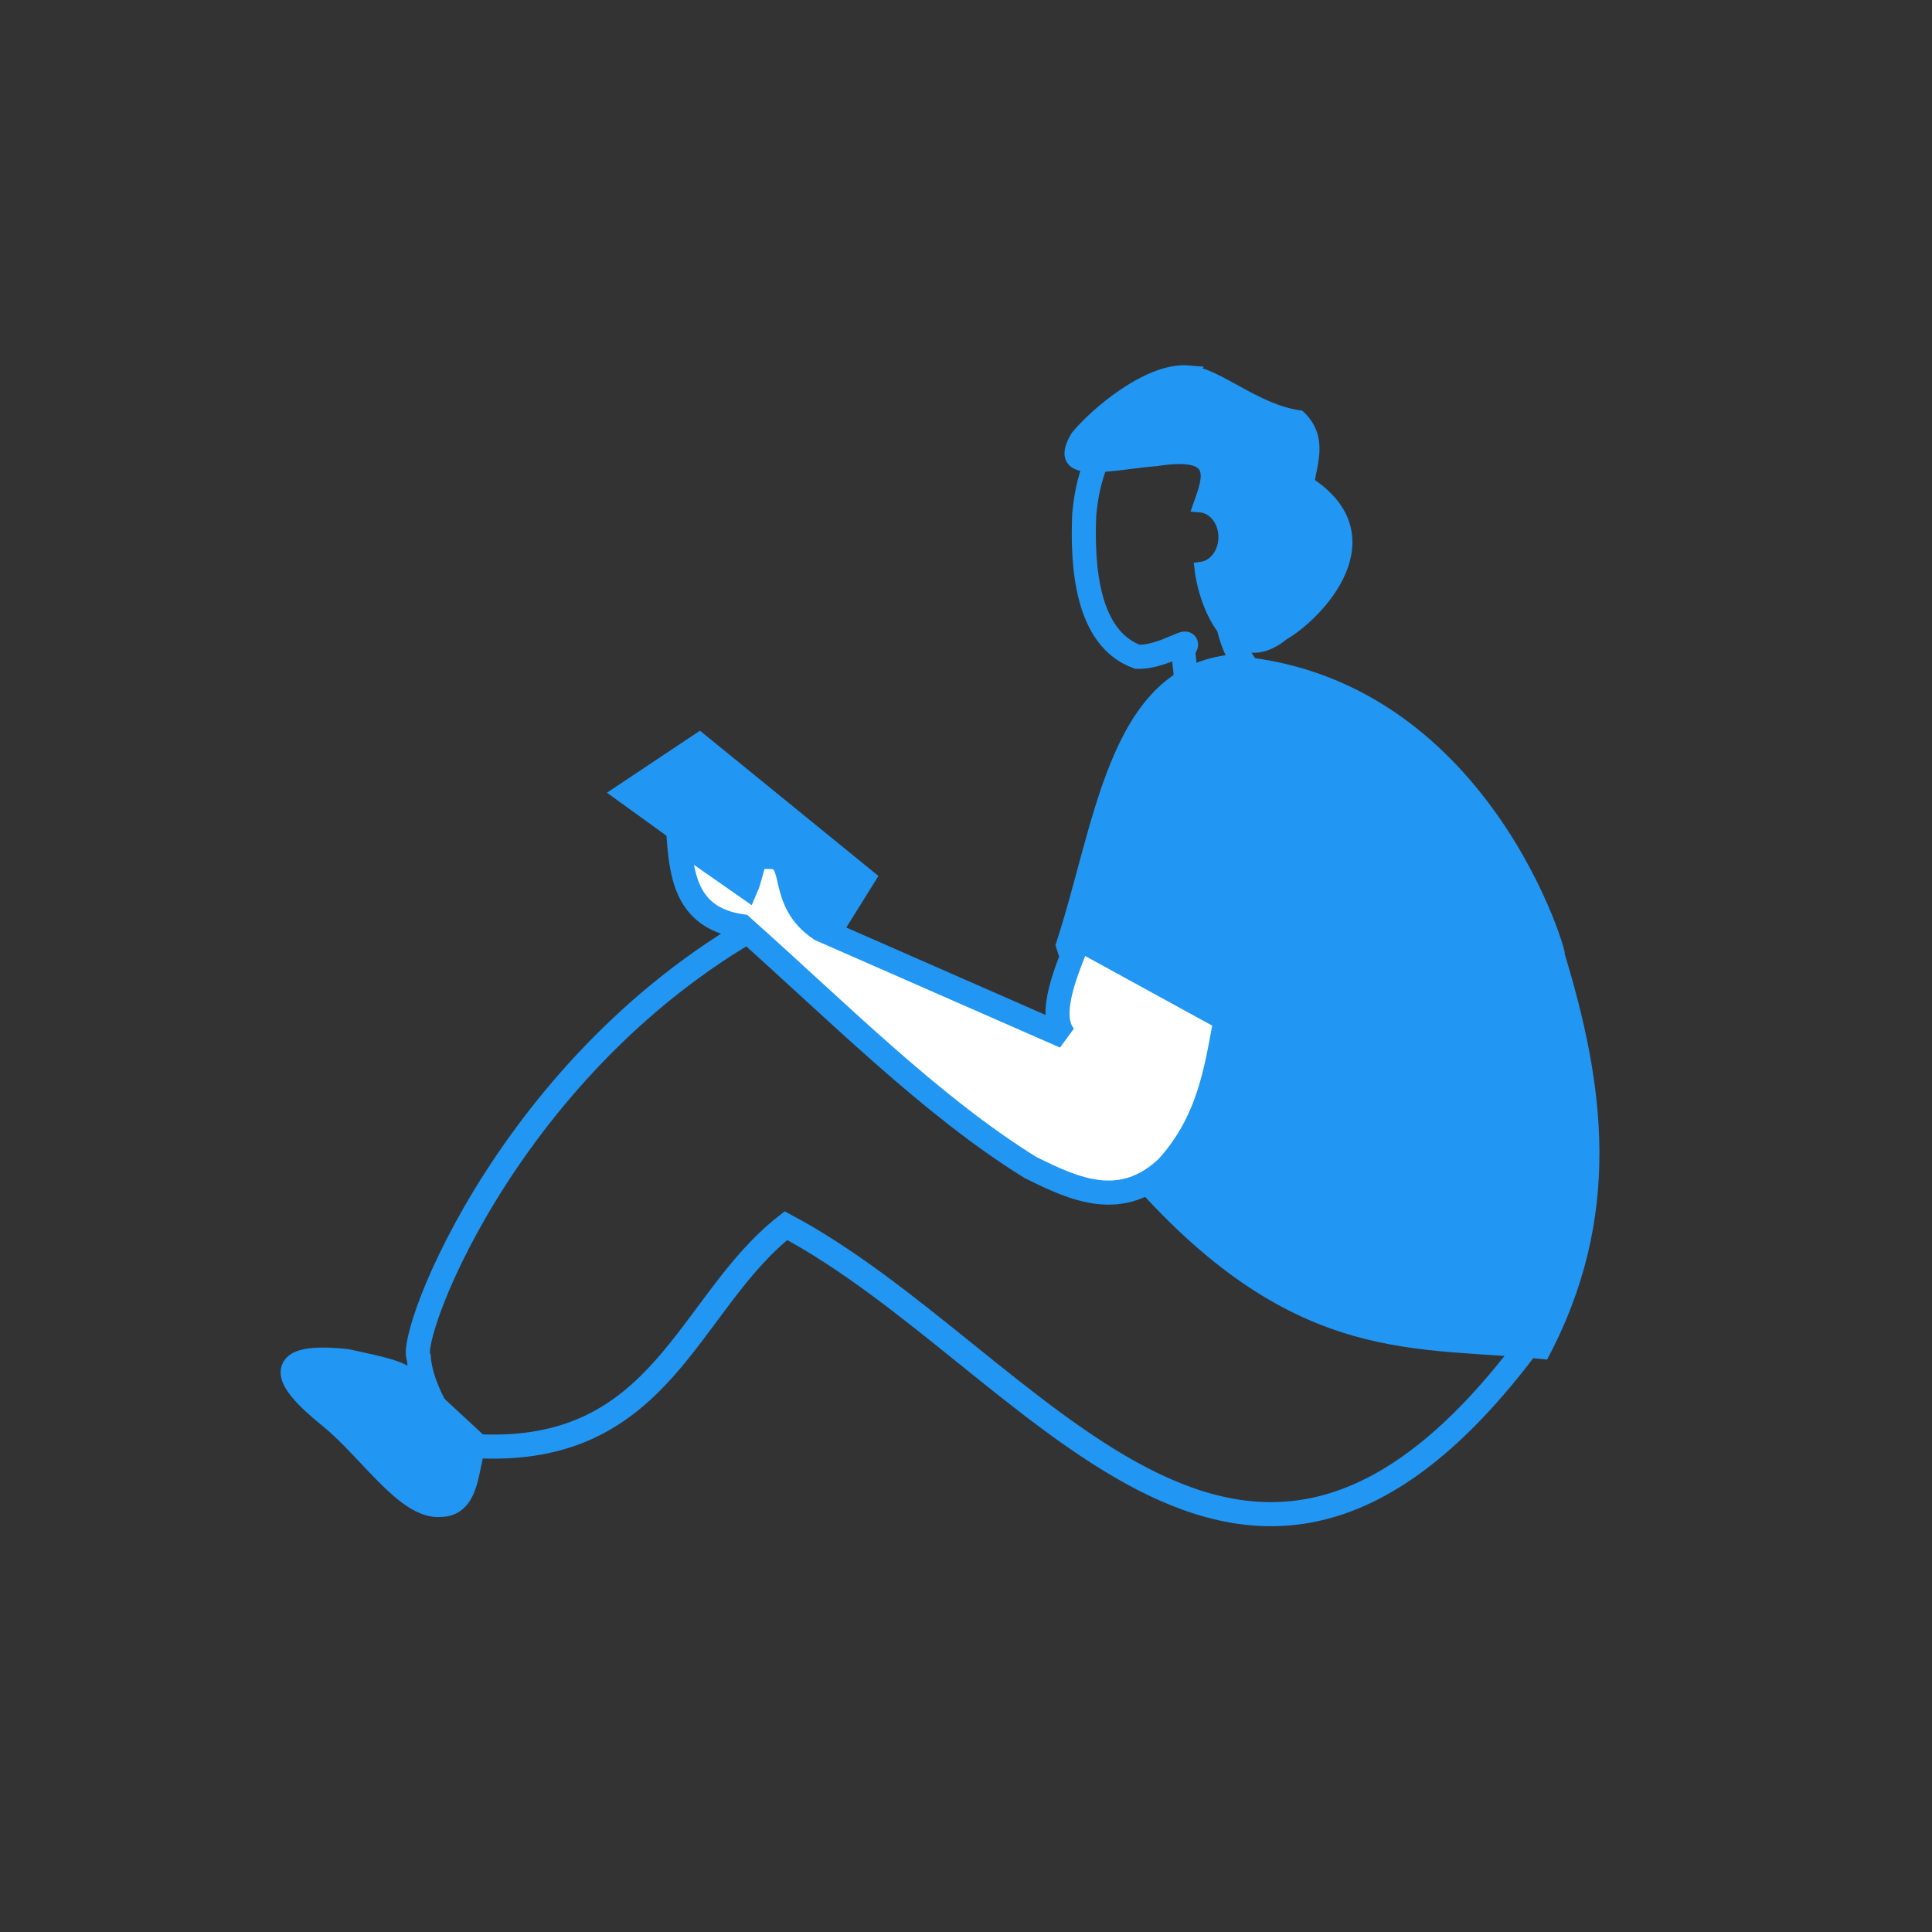 <?xml version="1.0" encoding="UTF-8" standalone="no"?>
<!-- Created with Inkscape (http://www.inkscape.org/) -->

<svg
   width="210mm"
   height="210mm"
   viewBox="0 0 210 210"
   version="1.1"
   id="svg1"
   xml:space="preserve"
   sodipodi:docname="megafrost_info_1.svg"
   inkscape:version="1.3.2 (091e20e, 2023-11-25)"
   xmlns:inkscape="http://www.inkscape.org/namespaces/inkscape"
   xmlns:sodipodi="http://sodipodi.sourceforge.net/DTD/sodipodi-0.dtd"
   xmlns="http://www.w3.org/2000/svg"
   xmlns:svg="http://www.w3.org/2000/svg"><rect x="0" y="0" width="210" height="210" fill="#333333" stroke="none"/><sodipodi:namedview
     id="namedview1"
     pagecolor="#ffffff"
     bordercolor="#666666"
     borderopacity="1.0"
     inkscape:showpageshadow="2"
     inkscape:pageopacity="0.0"
     inkscape:pagecheckerboard="0"
     inkscape:deskcolor="#d1d1d1"
     inkscape:document-units="mm"
     inkscape:zoom="0.29734127"
     inkscape:cx="396.85039"
     inkscape:cy="396.85039"
     inkscape:window-width="2560"
     inkscape:window-height="1387"
     inkscape:window-x="0"
     inkscape:window-y="25"
     inkscape:window-maximized="1"
     inkscape:current-layer="svg1" /><defs
     id="defs1" /><path
     style="fill:#2196f3;fill-opacity:1;stroke:none;stroke-width:2.618;stroke-linecap:butt;stroke-linejoin:miter;stroke-dasharray:none;stroke-opacity:1"
     d="m 114.719,102.734 c 4.303,-12.928 5.655,-29.692 18.499,-31.516 28.891,1.667 37.56,33.803 36.826,32.372 4.329,14.199 6.447,28.635 -1.884,44.191 -13.998,-1.53 -27.138,1.035 -45.047,-19.184 z"
     id="path1" /><path
     style="fill:none;stroke:#2196f3;stroke-width:2.618;stroke-linecap:butt;stroke-linejoin:miter;stroke-dasharray:none;stroke-opacity:1"
     d="m 166.001,146.328 c -31.189,41.489 -53.584,1.285 -80.571,-13.105 -10.726,8.401 -13.333,24.92 -33.4,23.98 -2.398,0.457 -6.201,-5.63 -6.509,-9.592 -1.359,-2.179 10.318,-33.659 39.909,-48.644 l 33.743,20.725 z"
     id="path2" /><path
     style="fill:#2196f3;fill-opacity:1;stroke:#2196f3;stroke-width:2.618;stroke-linecap:butt;stroke-linejoin:miter;stroke-dasharray:none;stroke-opacity:1"
     d="m 68.264,86.208 7.742,-5.161 17.755,14.452 -3.923,6.297 z"
     id="path7" /><path
     style="fill:#ffffff;fill-opacity:1;stroke:#2196f3;stroke-width:2.618;stroke-linecap:butt;stroke-linejoin:miter;stroke-dasharray:none;stroke-opacity:1"
     d="m 117.284,102.054 15.933,8.731 c -1.025,5.503 -1.774,11.04 -6.337,16.101 -4.967,4.676 -9.934,2.484 -14.902,0 -10.789,-6.689 -20.978,-16.983 -31.345,-26.206 -5.737,-0.838 -6.501,-4.991 -6.851,-9.421 l 7.365,5.138 c 0.623,-1.435 1.626,-7.661 2.569,-3.254 3.204,0.025 0.692,4.708 5.481,7.879 l 26.549,11.647 c -2.064,-2.349 0.39,-7.633 1.537,-10.615 z"
     id="path3" /><path
     style="fill:none;fill-opacity:1;stroke:#2196f3;stroke-width:2.618;stroke-linecap:butt;stroke-linejoin:miter;stroke-dasharray:none;stroke-opacity:1"
     d="m 128.936,73.788 6.851,-0.856 c -1.003,-1.438 -2.012,-2.845 -2.569,-6.509 l 2.398,-6.337 c 1.256,-7.473 -3.628,-19.323 -15.841,-11.722 -0.722,2.207 -1.585,3.85 -1.925,7.583 -0.226,5.576 0.237,13.416 5.777,15.444 3.177,0.076 6.331,-2.74 4.967,-0.685 z"
     id="path4" /><path
     id="path5"
     style="fill:#2196f3;fill-opacity:1;stroke:#2196f3;stroke-width:1.525;stroke-linecap:butt;stroke-linejoin:miter;stroke-dasharray:none;stroke-opacity:1"
     d="m 129.172,40.478 c -4.303,-0.362 -10.084,4.603 -12.06,7.029 -2.714,4.56 3.667,2.783 8.588,2.396 7.078,-1.11 5.798,2.068 4.754,5.023 1.545,0.12 2.746,1.633 2.747,3.46 -0.003,1.758 -1.119,3.237 -2.599,3.441 0.53,4.392 3.637,11.291 8.83,7.026 3.816,-2.215 11.631,-10.519 2.672,-16.314 0.309,-2.284 1.469,-4.895 -0.894,-7.179 -4.91,-0.722 -8.85,-4.614 -12.038,-4.882 z" /><path
     style="fill:#2196f3;fill-opacity:1;stroke:#2196f3;stroke-width:2.618;stroke-linecap:butt;stroke-linejoin:miter;stroke-dasharray:none;stroke-opacity:1"
     d="m 45.709,151.415 -1.521,2.172 c 1.751,-4.062 -0.203,-4.251 -6.517,-5.648 -7.854,-0.819 -7.182,1.698 -1.738,6.082 4.317,3.521 8.349,9.891 11.947,9.558 3.017,-0.013 2.781,-4.09 3.693,-6.734 z"
     id="path6" /></svg>
